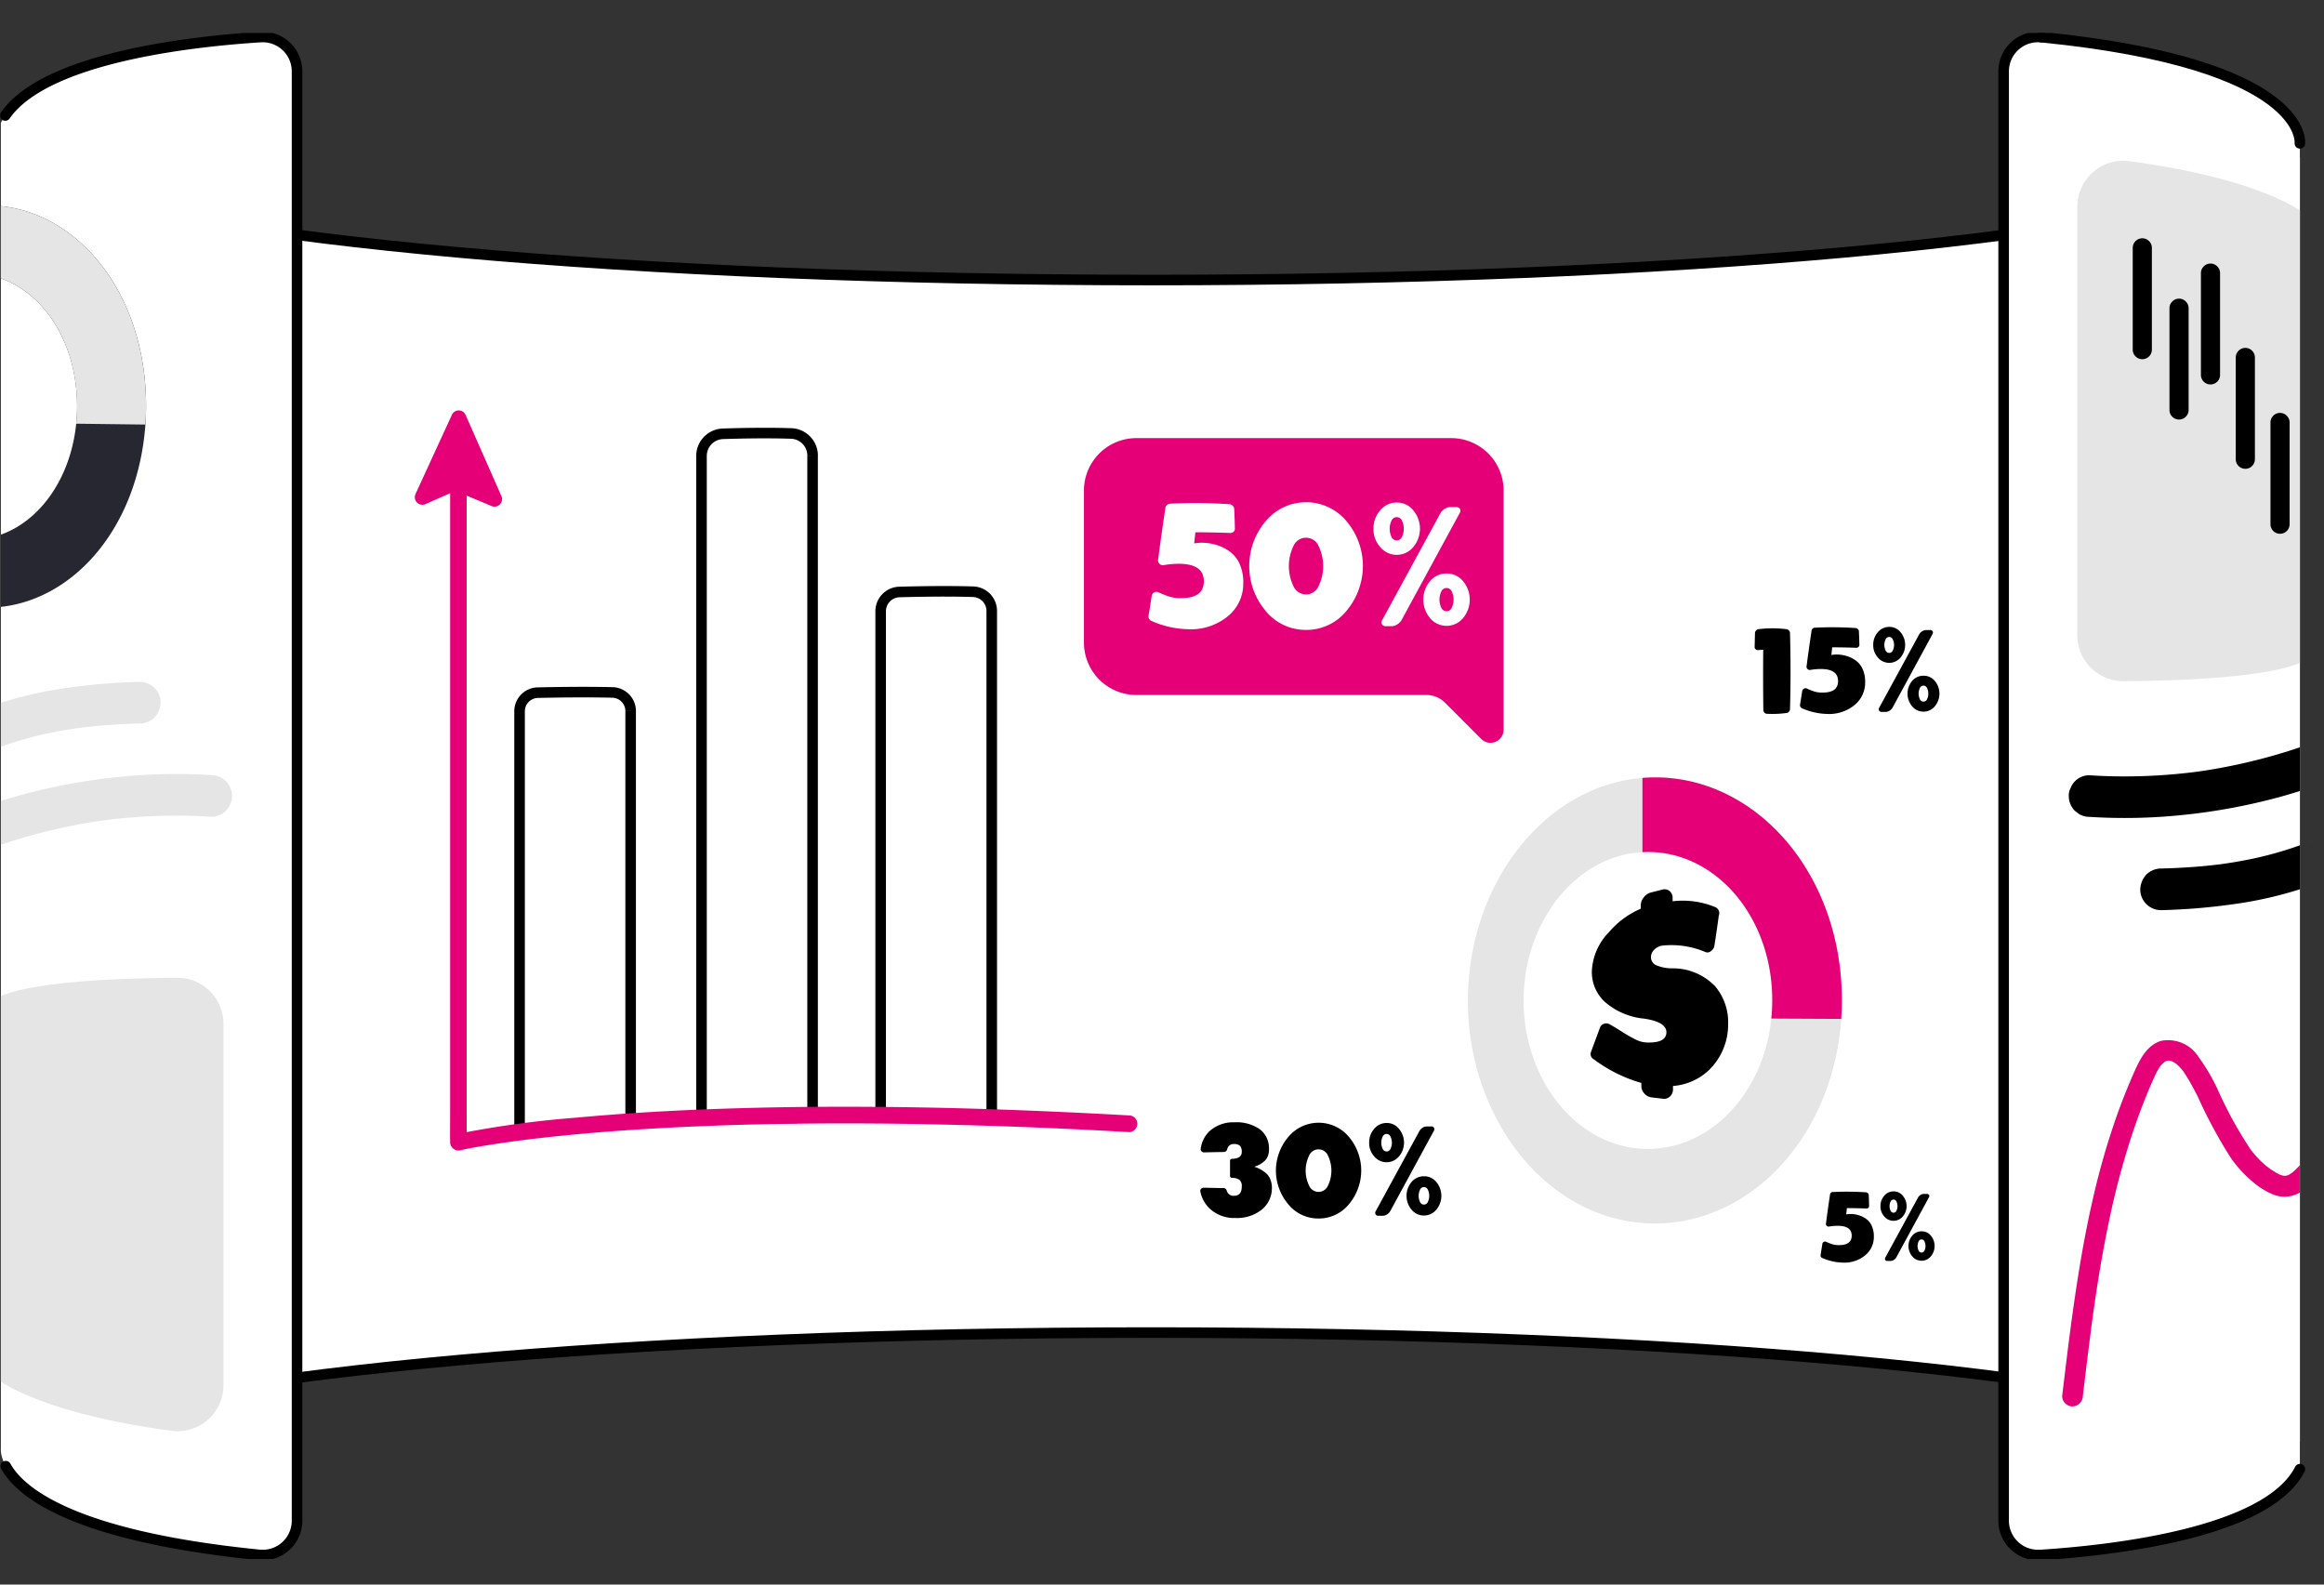 <svg xmlns="http://www.w3.org/2000/svg" xmlns:xlink="http://www.w3.org/1999/xlink" width="220" height="150" viewBox="0 0 220 150">
  <rect x="0" y="0" width="220" height="150" fill="#333333" stroke="none"/>
  <defs>
    <clipPath id="clip-path">
      <rect id="Rectangle_6342" data-name="Rectangle 6342" width="219.022" height="144.705" fill="none"/>
    </clipPath>
    <clipPath id="clip-path-3">
      <rect id="Rectangle_6341" data-name="Rectangle 6341" width="219" height="144.464" transform="translate(0.023 0.119)" fill="none"/>
    </clipPath>
  </defs>
  <g id="icon-2" transform="translate(-768 -4906)">
    <rect id="Rectangle_6339" data-name="Rectangle 6339" width="220" height="150" transform="translate(768 4906)" fill="none"/>
    <g id="Group_162015" data-name="Group 162015" transform="translate(768 4909)">
      <g id="Group_162020" data-name="Group 162020" clip-path="url(#clip-path)">
        <g id="Group_162017" data-name="Group 162017">
          <g id="Group_162016" data-name="Group 162016" clip-path="url(#clip-path)">
            <path id="Path_87342" data-name="Path 87342" d="M213.253,14.251c-13.309,5.35-54.888,9.258-104.247,9.258-49.235,0-90.828-3.883-104.281-9.214V132.356c13.456-5.33,55.049-9.212,104.28-9.212,49.195,0,90.761,3.874,104.248,9.2Z" fill="#fff"/>
            <path id="Path_87343" data-name="Path 87343" d="M213.253,14.251c-13.309,5.35-54.888,9.258-104.247,9.258-49.235,0-90.828-3.883-104.281-9.214V132.356c13.456-5.33,55.049-9.212,104.28-9.212,49.195,0,90.761,3.874,104.248,9.2Z" fill="none" stroke="#000" stroke-linecap="round" stroke-width="1"/>
            <path id="Path_87344" data-name="Path 87344" d="M137.373,38.472a4.966,4.966,0,0,1,4.966,4.966V66.073a1.241,1.241,0,0,1-2.12.877l-3.431-3.434a2.484,2.484,0,0,0-1.756-.728H107.576a4.966,4.966,0,0,1-4.966-4.966V43.438a4.966,4.966,0,0,1,4.966-4.966Z" fill="#e60078"/>
            <path id="Path_87345" data-name="Path 87345" d="M59.7,64.318v38.859c-4.454.3-7.936.668-10.516,1V64.337A1.762,1.762,0,0,1,50.9,62.569c1.773-.04,4.623-.082,7.089-.02A1.763,1.763,0,0,1,59.7,64.317" fill="#fff"/>
            <path id="Path_87346" data-name="Path 87346" d="M59.7,64.318v38.859c-4.454.3-7.936.668-10.516,1V64.337A1.762,1.762,0,0,1,50.9,62.569c1.773-.04,4.623-.082,7.089-.02A1.763,1.763,0,0,1,59.7,64.317" fill="none" stroke="#000" stroke-width="1"/>
            <path id="Path_87347" data-name="Path 87347" d="M76.923,40.142v62.569c-4.454.468-7.936-.518-10.516,0V40.171a2.1,2.1,0,0,1,2.024-2.107c1.7-.055,4.217-.106,6.47-.03a2.1,2.1,0,0,1,2.026,2.107" fill="#fff"/>
            <path id="Path_87348" data-name="Path 87348" d="M76.923,40.142v62.569c-4.454.468-7.936-.518-10.516,0V40.171a2.1,2.1,0,0,1,2.024-2.107c1.7-.055,4.217-.106,6.47-.03a2.1,2.1,0,0,1,2.026,2.107" fill="none" stroke="#000" stroke-width="1"/>
            <path id="Path_87349" data-name="Path 87349" d="M93.883,54.844v47.9c-4.454.36-7.936-.4-10.516,0V54.868a1.826,1.826,0,0,1,1.768-1.83c1.765-.047,4.556-.1,6.985-.024a1.825,1.825,0,0,1,1.763,1.83" fill="#fff"/>
            <path id="Path_87350" data-name="Path 87350" d="M93.883,54.844v47.9c-4.454.36-7.936-.4-10.516,0V54.868a1.826,1.826,0,0,1,1.768-1.83c1.765-.047,4.556-.1,6.985-.024a1.825,1.825,0,0,1,1.763,1.83" fill="none" stroke="#000" stroke-width="1"/>
            <path id="Path_87351" data-name="Path 87351" d="M106.877,102.589q-8.123-.463-16.259-.684-6.825-.174-13.657-.128-5.566.045-11.132.275c-3.782.163-7.559.4-11.329.752a94.951,94.951,0,0,0-11.126,1.521l-.186.041.988.76V42.891c0-.842.014-1.683,0-2.523v-.11a.782.782,0,0,0-1.565,0v62.233c0,.841-.013,1.683,0,2.523v.11a.8.8,0,0,0,.8.785.84.84,0,0,0,.187-.024c1.022-.24,2.066-.4,3.1-.562,2.074-.324,4.16-.575,6.247-.789,3.911-.4,7.836-.668,11.764-.853q5.424-.256,10.857-.311,6.659-.077,13.317.076,7.916.171,15.828.6l2.162.12a.788.788,0,1,0,0-1.577h0" fill="#e60078"/>
            <path id="Path_87352" data-name="Path 87352" d="M39.33,43.771l3.449-7.505a.708.708,0,0,1,1.294.01l3.392,7.68a.713.713,0,0,1-.921.951L43.39,43.583a.7.7,0,0,0-.557.006l-2.568,1.135a.713.713,0,0,1-.929-.955" fill="#e60078"/>
            <path id="Path_87353" data-name="Path 87353" d="M219.022,76.506c-.152.066-.313.132-.468.2.086-.038.172-.076.259-.112h.006c.068-.027.136-.055.2-.084" fill="#e4e4e4"/>
            <path id="Path_87354" data-name="Path 87354" d="M155.482,70.641c-9.388.761-16.525,10.178-16.525,21.087s7.138,20.307,16.525,21.043c9.6.75,18.01-7.723,18.814-19.318q.062-.878.062-1.772c0-12.463-8.774-21.856-18.879-21.04m0,35.105c-6.332-.327-11.249-6.6-11.249-14.025s4.916-13.709,11.249-14.054c6.65-.361,12.29,5.909,12.29,14.023a16.371,16.371,0,0,1-.089,1.73c-.746,7.272-6.041,12.643-12.2,12.325" fill="#e5e5e5"/>
            <path id="Path_87355" data-name="Path 87355" d="M155.48,70.64v7.026c6.65-.361,12.29,5.909,12.29,14.023a16.659,16.659,0,0,1-.09,1.73l6.615.033q.062-.878.062-1.772c0-12.463-8.774-21.856-18.879-21.04" fill="#e60078"/>
            <path id="Path_87356" data-name="Path 87356" d="M193.229.514a3.252,3.252,0,0,0-3.541,2.929c-.01.106-.015.214-.015.321V140.938a3.252,3.252,0,0,0,3.237,3.265h0c.068,0,.137,0,.205,0,6.794-.433,21.53-2.064,24.6-8.127V10.568s.921-7.52-24.483-10.054" fill="#fff"/>
            <path id="Path_87357" data-name="Path 87357" d="M211.859,7.977c-2.757-1.254-8.088-3.44-18.914-4.52h-.033a.3.3,0,0,0-.3.309V140.939a.3.3,0,0,0,.3.31h.028a77.911,77.911,0,0,0,13.18-1.872c5.748-1.424,10.817-4.9,11.6-5.9V11.879a21.691,21.691,0,0,0-5.866-3.9" fill="#fff"/>
            <path id="Path_87358" data-name="Path 87358" d="M196.646,16.6V57.1a4.36,4.36,0,0,0,4.34,4.38h.022c5.1-.025,13.271-.305,16.71-1.724V16.916c-.813-.554-5.155-3.194-16.159-4.66a4.357,4.357,0,0,0-4.878,3.763,4.278,4.278,0,0,0-.036.577" fill="#e5e5e5"/>
            <path id="Path_87359" data-name="Path 87359" d="M210.373,69.663q-1.142.211-2.29.375l-.069.01a53.464,53.464,0,0,1-7.887.44q-1.165-.021-2.326-.1A1.891,1.891,0,0,0,196.01,71.6a1.5,1.5,0,0,0-.17.761,2.006,2.006,0,0,0,.574,1.393l.4.305a1.93,1.93,0,0,0,.988.269,53.177,53.177,0,0,0,8.8-.178,56.766,56.766,0,0,0,9.125-1.683q1-.274,1.991-.589V67.742q-1.386.47-2.795.862-2.255.629-4.558,1.057"/>
            <path id="Path_87360" data-name="Path 87360" d="M210.372,78.79c-1.485.192-2.977.314-4.474.38q-.669.03-1.337.044a2.027,2.027,0,0,0-1.383.577,2.212,2.212,0,0,0-.574,1.4,1.966,1.966,0,0,0,1.959,1.966,58.088,58.088,0,0,0,6.907-.571,37.325,37.325,0,0,0,6.257-1.408V77.015a34.184,34.184,0,0,1-5.574,1.485q-.89.164-1.782.287"/>
            <path id="Path_87361" data-name="Path 87361" d="M202.8,19.557a.912.912,0,0,0-.906.913v9.6a.906.906,0,0,0,1.812.053V20.47a.912.912,0,0,0-.906-.913"/>
            <path id="Path_87362" data-name="Path 87362" d="M206.277,25.269a.912.912,0,0,0-.906.913v9.6a.906.906,0,0,0,1.812.053V26.182a.912.912,0,0,0-.906-.913"/>
            <path id="Path_87363" data-name="Path 87363" d="M209.255,21.948a.912.912,0,0,0-.906.913v9.6a.906.906,0,0,0,1.812.053V22.861a.912.912,0,0,0-.906-.913"/>
            <path id="Path_87364" data-name="Path 87364" d="M212.553,29.932a.912.912,0,0,0-.906.913v9.6a.906.906,0,0,0,1.812.053V30.845a.912.912,0,0,0-.906-.913"/>
            <path id="Path_87365" data-name="Path 87365" d="M215.839,36.083a.912.912,0,0,0-.906.913v9.6a.906.906,0,0,0,1.812.053V37a.912.912,0,0,0-.906-.913"/>
            <path id="Path_87366" data-name="Path 87366" d="M217.518,107.507c-.1.1-.2.2-.305.3-.062.057-.127.107-.189.166L217,108l-.047.029c-.024.017-.184.127-.29.187l-.031.01c-.034.01-.069.024-.1.036l-.131.033a1.11,1.11,0,0,1-.194.007h-.018l-.02-.005c-.074-.016-.147-.036-.219-.059l-.108-.036c-.018-.007-.08-.022-.1-.027a.263.263,0,0,1,.039.006l.043.007a.379.379,0,0,1-.065-.021l-.1-.052c-.069-.036-.135-.073-.2-.111-.128-.076-.256-.152-.38-.233-.1-.069-.207-.139-.3-.212l-.116-.087a.56.56,0,0,1-.048-.037c-.207-.168-.406-.345-.6-.533s-.375-.381-.549-.579c-.08-.093-.159-.186-.238-.282l-.114-.143-.034-.045a38.305,38.305,0,0,1-3.16-5.752,18.318,18.318,0,0,0-1.792-3.041,3.412,3.412,0,0,0-3.548-1.531c-1.318.406-1.97,1.672-2.5,2.851q-.885,1.986-1.624,4.036a70.461,70.461,0,0,0-2.313,7.972c-.626,2.714-1.122,5.457-1.545,8.212-.436,2.834-.8,5.674-1.141,8.523q-.124,1.011-.243,2.023a.984.984,0,0,0,.978.989,1.011,1.011,0,0,0,.979-.989q.249-2.09.507-4.17.129-1.034.266-2.067a.454.454,0,0,1,.008-.063v-.083c.008-.055.015-.111.022-.167.024-.175.048-.351.073-.526q.071-.526.147-1.053c.393-2.761.846-5.513,1.416-8.244a76.872,76.872,0,0,1,2.108-8.04q.639-1.965,1.41-3.882c.066-.164.134-.326.2-.488l.007-.016v-.013l.005-.011v-.006l.007-.015c.037-.086.076-.174.112-.261q.208-.485.426-.965c.114-.254.233-.506.368-.749.069-.123.143-.245.22-.362a.985.985,0,0,1,.076-.1h.005v-.006l.055-.064c.088-.078.173-.16.253-.246l.008-.006a2,2,0,0,0,.2-.108,1.389,1.389,0,0,0,.17-.037h.011c.027,0,.11.006.152.008l.052.011c.058.015.116.037.175.053l.032.017c.067.035.133.076.2.114.037.023.076.049.11.075s.05.036.064.049a4.11,4.11,0,0,1,.323.31c.088.092.169.19.249.288a.913.913,0,0,0,.06.076c.047.065.093.13.138.2.152.233.3.475.439.716.274.473.532.957.782,1.444a46.044,46.044,0,0,0,3.118,5.8,11.644,11.644,0,0,0,2.4,2.551,6.929,6.929,0,0,0,1.658.97,2.874,2.874,0,0,0,2.377-.122c.043-.021.086-.043.127-.066v-2.6l-.04.05c-.053.064-.108.127-.163.188m-.944.74a.574.574,0,0,1,.09-.034c-.047.025-.082.041-.09.034m.446-.261.058-.048a.191.191,0,0,1-.058.048" fill="#e60078"/>
            <path id="Path_87367" data-name="Path 87367" d="M217.748,107.238l-.01.014.022-.027.02-.026-.031.037" fill="#d2d2d2"/>
            <path id="Path_87368" data-name="Path 87368" d="M24.681.506C17.886.938,3.15,2.57.082,8.633v125.5s-.92,7.52,24.484,10.054a3.249,3.249,0,0,0,3.54-2.928c.01-.107.015-.215.015-.323V3.766A3.25,3.25,0,0,0,24.885.5h0c-.068,0-.136,0-.2,0" fill="#fff"/>
            <path id="Path_87369" data-name="Path 87369" d="M16.792,89.561c-5.1.025-13.271.305-16.71,1.724v36.5c.813.554,5.156,3.194,16.16,4.66a4.357,4.357,0,0,0,4.877-3.763,4.278,4.278,0,0,0,.036-.577V93.939a4.36,4.36,0,0,0-4.34-4.38h-.023" fill="#e5e5e5"/>
            <path id="Path_87370" data-name="Path 87370" d="M21.384,70.947l-.4-.305A1.943,1.943,0,0,0,20,70.374a53.059,53.059,0,0,0-8.8.179,56.633,56.633,0,0,0-9.125,1.682q-1,.274-1.991.589v4.143Q1.47,76.5,2.879,76.1q2.255-.627,4.562-1.057,1.14-.21,2.289-.375l.07-.01a53.32,53.32,0,0,1,7.887-.439q1.164.022,2.326.1a1.477,1.477,0,0,0,.754-.171A1.76,1.76,0,0,0,21.8,73.111a1.5,1.5,0,0,0,.169-.76,2.008,2.008,0,0,0-.573-1.394" fill="#e5e5e5"/>
            <path id="Path_87371" data-name="Path 87371" d="M14.628,62.126a1.991,1.991,0,0,0-1.383-.577,57.845,57.845,0,0,0-6.906.57A37.128,37.128,0,0,0,.082,63.527v4.159A34.263,34.263,0,0,1,5.656,66.2q.888-.162,1.782-.286c1.486-.191,2.977-.314,4.473-.381q.67-.028,1.338-.043a2.028,2.028,0,0,0,1.383-.578,2.188,2.188,0,0,0,.573-1.393,2,2,0,0,0-.573-1.394" fill="#e5e5e5"/>
            <path id="Path_87372" data-name="Path 87372" d="M.726,36.765l.058-.048a.207.207,0,0,0-.058.048" fill="#f8f8f8"/>
            <path id="Path_87373" data-name="Path 87373" d="M1.14,36.49a.74.74,0,0,0,.089-.034c-.008-.008-.043.008-.089.034" fill="#f8f8f8"/>
            <path id="Path_87374" data-name="Path 87374" d="M.022,37.507l.031-.037.011-.014-.023.027-.019.027" fill="#d2d2d2"/>
            <path id="Path_87375" data-name="Path 87375" d="M.082,16.512v6.837C4.163,24.773,7.3,29.453,7.3,35.457a15.958,15.958,0,0,1-.086,1.651C6.674,42.334,3.763,46.3.082,47.61v6.84c6.968-.761,12.979-7.535,13.682-17.263q.062-.87.063-1.757C13.826,24.824,7.5,17.264.082,16.512" fill="#272731"/>
            <path id="Path_87376" data-name="Path 87376" d="M.081,16.512v6.837c4.081,1.424,7.213,6.1,7.213,12.108a15.958,15.958,0,0,1-.086,1.651l6.554.082q.062-.87.063-1.757C13.826,24.824,7.5,17.264.081,16.512" fill="#e5e5e5"/>
            <path id="Path_87377" data-name="Path 87377" d="M173.489,109.842a26.484,26.484,0,0,1,3.162.026.276.276,0,0,1,.175.086.249.249,0,0,1,.077.184c.018.34.029.68.035,1.02a.2.2,0,0,1-.067.175.255.255,0,0,1-.174.067c-.622-.023-1.242-.036-1.864-.036-.018.18-.038.377-.063.592a2.666,2.666,0,0,1,.44-.036,2.749,2.749,0,0,1,.788.13,2.366,2.366,0,0,1,.7.363,1.629,1.629,0,0,1,.51.672,2.381,2.381,0,0,1,.179,1,2.231,2.231,0,0,1-.914,1.819,3.091,3.091,0,0,1-2.015.618,5.112,5.112,0,0,1-1.935-.43.253.253,0,0,1-.179-.277c.053-.342.11-.7.17-1.076a.246.246,0,0,1,.116-.17.25.25,0,0,1,.215-.027c.036.018.133.059.291.126a3.023,3.023,0,0,0,.44.147,1.848,1.848,0,0,0,.443.05q1.263.026,1.272-.888,0-.941-1.326-.94a4.611,4.611,0,0,0-.815.071.252.252,0,0,1-.22-.067.227.227,0,0,1-.076-.21q.151-1.2.385-2.76a.24.24,0,0,1,.086-.165.243.243,0,0,1,.165-.067"/>
            <path id="Path_87378" data-name="Path 87378" d="M180.164,112.108a1.143,1.143,0,0,1-1.828,0,1.387,1.387,0,0,1-.322-.931,1.424,1.424,0,0,1,.322-.941,1.132,1.132,0,0,1,.919-.457,1.109,1.109,0,0,1,.909.457,1.518,1.518,0,0,1,0,1.872m2.24-2.087a.229.229,0,0,1,.211.094.222.222,0,0,1-.014.229l-3.091,5.688a.621.621,0,0,1-.229.233.574.574,0,0,1-.309.1h-.295a.22.22,0,0,1-.21-.1.226.226,0,0,1,.012-.233l3.1-5.688a.592.592,0,0,1,.229-.229.6.6,0,0,1,.309-.094Zm-3.432.721a1.012,1.012,0,0,0,0,.869.3.3,0,0,0,.556,0,1.012,1.012,0,0,0,0-.869.3.3,0,0,0-.556,0m3.844,3.265a1.531,1.531,0,0,1,0,1.881,1.142,1.142,0,0,1-1.828,0,1.531,1.531,0,0,1,0-1.881,1.142,1.142,0,0,1,.918-.448,1.119,1.119,0,0,1,.91.448m-1.192,1.376a.3.3,0,0,0,.556,0,1.012,1.012,0,0,0,0-.869.3.3,0,0,0-.556,0,1.012,1.012,0,0,0,0,.869"/>
            <path id="Path_87379" data-name="Path 87379" d="M162.291,90.278a5.305,5.305,0,0,1,1.3,3.735,5.993,5.993,0,0,1-1.818,4.289,5.542,5.542,0,0,1-3.4,1.5v.3a.9.9,0,0,1-.282.691.809.809,0,0,1-.684.215l-1.061-.128a1.065,1.065,0,0,1-.686-.368,1.043,1.043,0,0,1-.284-.715v-.283a13.8,13.8,0,0,1-4.493-2.236.562.562,0,0,1-.289-.656l.863-2.332a.587.587,0,0,1,.365-.366.642.642,0,0,1,.532.025c.237.132.614.356,1.126.677a13.25,13.25,0,0,0,1.339.769,2.555,2.555,0,0,0,1.064.29q1.866.063,1.866-.972c0-.642-.7-1.073-2.085-1.284a6.6,6.6,0,0,1-3.723-1.572,3.829,3.829,0,0,1-1.247-2.98,5.638,5.638,0,0,1,1.593-3.612,8.3,8.3,0,0,1,3.033-2.242V82.72a1.219,1.219,0,0,1,.282-.766,1.248,1.248,0,0,1,.687-.47l1.071-.27a.739.739,0,0,1,.69.136.831.831,0,0,1,.287.666v.3a8.053,8.053,0,0,1,4.039.556.619.619,0,0,1,.333.8q-.19,1.409-.426,2.918a.843.843,0,0,1-.355.475.51.51,0,0,1-.523.042,8.235,8.235,0,0,0-3.982-.6,1.3,1.3,0,0,0-.806.378.979.979,0,0,0-.331.709.828.828,0,0,0,.465.761,3.766,3.766,0,0,0,1.577.309,5.545,5.545,0,0,1,3.959,1.623"/>
            <path id="Path_87380" data-name="Path 87380" d="M169.149,64.49a9.97,9.97,0,0,1-1.916.077.311.311,0,0,1-.208-.11.383.383,0,0,1-.1-.229q-.034-2.859-.011-5.717c-.168.008-.336.019-.505.033a.3.3,0,0,1-.218-.082.265.265,0,0,1-.088-.2c.007-.446.019-.895.033-1.348a.326.326,0,0,1,.094-.223.37.37,0,0,1,.213-.127,10.549,10.549,0,0,1,2.7,0,.372.372,0,0,1,.214.127.329.329,0,0,1,.093.223q.1,3.615,0,7.228a.334.334,0,0,1-.093.225.374.374,0,0,1-.214.125"/>
            <path id="Path_87381" data-name="Path 87381" d="M171.8,56.421a32.59,32.59,0,0,1,3.865.032.348.348,0,0,1,.214.1.306.306,0,0,1,.093.225q.033.624.044,1.248a.243.243,0,0,1-.083.214.314.314,0,0,1-.212.081q-1.14-.042-2.278-.043-.033.328-.077.723a3.279,3.279,0,0,1,.537-.044,3.343,3.343,0,0,1,.963.159,2.927,2.927,0,0,1,.855.443,2.015,2.015,0,0,1,.624.821,2.953,2.953,0,0,1,.218,1.227,2.724,2.724,0,0,1-1.117,2.222,3.779,3.779,0,0,1-2.463.756,6.251,6.251,0,0,1-2.365-.525.312.312,0,0,1-.22-.339q.1-.625.208-1.315a.3.3,0,0,1,.143-.208.3.3,0,0,1,.263-.033c.043.023.162.073.355.154a3.774,3.774,0,0,0,.537.181,2.343,2.343,0,0,0,.542.06Q173.99,62.6,174,61.48q0-1.15-1.621-1.15a5.592,5.592,0,0,0-1,.087.311.311,0,0,1-.268-.082.276.276,0,0,1-.094-.257q.188-1.467.472-3.373a.32.32,0,0,1,.306-.284"/>
            <path id="Path_87382" data-name="Path 87382" d="M179.957,59.19a1.4,1.4,0,0,1-2.234,0,1.7,1.7,0,0,1-.394-1.139,1.741,1.741,0,0,1,.394-1.15,1.386,1.386,0,0,1,1.122-.558,1.356,1.356,0,0,1,1.112.558,1.859,1.859,0,0,1,0,2.289m2.738-2.551a.275.275,0,0,1,.256.115.267.267,0,0,1-.015.279l-3.778,6.953a.776.776,0,0,1-.28.285.7.7,0,0,1-.377.121h-.362a.272.272,0,0,1-.257-.121.278.278,0,0,1,.016-.285l3.789-6.953a.818.818,0,0,1,.657-.394Zm-4.194.882a1.223,1.223,0,0,0,0,1.061.368.368,0,0,0,.678,0,1.223,1.223,0,0,0,0-1.061.368.368,0,0,0-.678,0m4.7,3.99a1.875,1.875,0,0,1,0,2.3,1.4,1.4,0,0,1-2.234,0,1.879,1.879,0,0,1,0-2.3,1.4,1.4,0,0,1,1.123-.547,1.367,1.367,0,0,1,1.111.547m-1.456,1.681a.369.369,0,0,0,.679,0,1.235,1.235,0,0,0,0-1.062.369.369,0,0,0-.679,0,1.226,1.226,0,0,0,0,1.062"/>
            <path id="Path_87383" data-name="Path 87383" d="M114,106.087a.3.3,0,0,1-.257-.1.278.278,0,0,1-.077-.251,2.773,2.773,0,0,1,.824-1.649,3.354,3.354,0,0,1,2.377-.847,3.825,3.825,0,0,1,2.437.692,2.261,2.261,0,0,1,.824,1.791,1.776,1.776,0,0,1-.1.693,1.231,1.231,0,0,1-.334.5,2.389,2.389,0,0,1-.443.317,2.964,2.964,0,0,1-.519.215,2.914,2.914,0,0,1,.55.221,3.165,3.165,0,0,1,.537.364,1.535,1.535,0,0,1,.43.591,2.062,2.062,0,0,1,.155.819,2.622,2.622,0,0,1-.931,2.042,3.76,3.76,0,0,1-2.521.813,3.382,3.382,0,0,1-2.389-.849,3.007,3.007,0,0,1-.931-1.648.264.264,0,0,1,.065-.256.329.329,0,0,1,.257-.114q.933.024,1.851.036a.308.308,0,0,1,.323.238.646.646,0,0,0,.693.49q.728,0,.728-.86a.777.777,0,0,0-.226-.656,1.256,1.256,0,0,0-.705-.18.185.185,0,0,1-.179-.179v-1.446a.153.153,0,0,1,.054-.119.242.242,0,0,1,.125-.059,1.335,1.335,0,0,0,.705-.168.567.567,0,0,0,.226-.5.8.8,0,0,0-.161-.556.757.757,0,0,0-.567-.173.6.6,0,0,0-.645.49.354.354,0,0,1-.335.262q-.919.013-1.839.036"/>
            <path id="Path_87384" data-name="Path 87384" d="M124.822,112.347a3.653,3.653,0,0,1-2.974-1.482,4.8,4.8,0,0,1-.789-1.439,4.865,4.865,0,0,1,0-3.225,4.818,4.818,0,0,1,.789-1.44,3.737,3.737,0,0,1,5.949-.012,4.826,4.826,0,0,1,.788,1.44,4.883,4.883,0,0,1,0,3.231,4.815,4.815,0,0,1-.788,1.445,3.678,3.678,0,0,1-2.975,1.482m-.9-3.118a.971.971,0,0,0,1.792,0,3.272,3.272,0,0,0,0-2.831.97.97,0,0,0-1.792,0,3.263,3.263,0,0,0,0,2.831"/>
            <path id="Path_87385" data-name="Path 87385" d="M132.479,106.41a1.522,1.522,0,0,1-2.437,0,1.847,1.847,0,0,1-.43-1.242,1.889,1.889,0,0,1,.43-1.254,1.509,1.509,0,0,1,1.225-.61,1.476,1.476,0,0,1,1.212.61,2.026,2.026,0,0,1,0,2.5m2.986-2.783a.3.3,0,0,1,.281.125.294.294,0,0,1-.017.305l-4.122,7.585a.834.834,0,0,1-.3.311.77.77,0,0,1-.413.131H130.5a.3.3,0,0,1-.28-.131.3.3,0,0,1,.017-.311l4.134-7.585a.793.793,0,0,1,.3-.305.8.8,0,0,1,.412-.125Zm-4.575.961a1.347,1.347,0,0,0,0,1.159.4.4,0,0,0,.741,0,1.347,1.347,0,0,0,0-1.159.4.4,0,0,0-.741,0m5.124,4.355a2.04,2.04,0,0,1,0,2.508,1.523,1.523,0,0,1-2.436,0,2.043,2.043,0,0,1,0-2.508,1.516,1.516,0,0,1,1.224-.6,1.482,1.482,0,0,1,1.212.6m-1.588,1.833a.4.4,0,0,0,.741,0,1.347,1.347,0,0,0,0-1.159.4.4,0,0,0-.741,0,1.347,1.347,0,0,0,0,1.159"/>
            <path id="Path_87386" data-name="Path 87386" d="M110.768,44.681a47.3,47.3,0,0,1,5.621.048.5.5,0,0,1,.312.151.456.456,0,0,1,.134.327c.033.6.053,1.21.064,1.816a.354.354,0,0,1-.119.31.458.458,0,0,1-.311.12q-1.656-.064-3.312-.065c-.033.319-.071.669-.111,1.052a4.653,4.653,0,0,1,.779-.064,4.929,4.929,0,0,1,1.4.231,4.192,4.192,0,0,1,1.242.645,2.9,2.9,0,0,1,.907,1.195,4.21,4.21,0,0,1,.319,1.784,3.972,3.972,0,0,1-1.624,3.233,5.508,5.508,0,0,1-3.584,1.1,9.085,9.085,0,0,1-3.44-.765.45.45,0,0,1-.318-.494q.144-.906.3-1.911a.425.425,0,0,1,.206-.3.438.438,0,0,1,.382-.048c.065.031.236.106.518.223a5.457,5.457,0,0,0,.78.262,3.251,3.251,0,0,0,.788.088q2.247.048,2.262-1.577,0-1.671-2.357-1.672a8.2,8.2,0,0,0-1.45.127.453.453,0,0,1-.389-.119.4.4,0,0,1-.136-.375q.27-2.133.685-4.9a.428.428,0,0,1,.151-.294.437.437,0,0,1,.3-.12" fill="#fff"/>
            <path id="Path_87387" data-name="Path 87387" d="M123.637,56.627a4.873,4.873,0,0,1-3.967-1.976,6.429,6.429,0,0,1-1.05-1.919,6.57,6.57,0,0,1,1.05-6.219A4.983,4.983,0,0,1,127.6,46.5a6.446,6.446,0,0,1,1.051,1.919,6.524,6.524,0,0,1,0,4.309,6.4,6.4,0,0,1-1.051,1.926,4.9,4.9,0,0,1-3.966,1.976m-1.195-4.157a1.294,1.294,0,0,0,2.389,0,4.358,4.358,0,0,0,0-3.775,1.294,1.294,0,0,0-2.389,0,4.358,4.358,0,0,0,0,3.775" fill="#fff"/>
            <path id="Path_87388" data-name="Path 87388" d="M133.845,48.711a2.029,2.029,0,0,1-3.248,0,2.455,2.455,0,0,1-.574-1.657,2.515,2.515,0,0,1,.574-1.672,2.012,2.012,0,0,1,1.632-.812,1.969,1.969,0,0,1,1.616.812,2.7,2.7,0,0,1,0,3.329M137.827,45a.407.407,0,0,1,.375.168.388.388,0,0,1-.025.406l-5.494,10.113a1.131,1.131,0,0,1-.407.414,1.018,1.018,0,0,1-.549.176H131.2a.4.4,0,0,1-.374-.176.4.4,0,0,1,.024-.414l5.511-10.113a1.047,1.047,0,0,1,.406-.406,1.058,1.058,0,0,1,.55-.168Zm-6.1,1.283a1.79,1.79,0,0,0,0,1.544.537.537,0,0,0,.988,0,1.79,1.79,0,0,0,0-1.544.537.537,0,0,0-.988,0m6.833,5.805a2.726,2.726,0,0,1,0,3.344,2.031,2.031,0,0,1-3.25,0,2.726,2.726,0,0,1,0-3.344,2.03,2.03,0,0,1,1.634-.8,1.985,1.985,0,0,1,1.616.8m-2.119,2.445a.537.537,0,0,0,.988,0,1.795,1.795,0,0,0,0-1.546.537.537,0,0,0-.988,0,1.795,1.795,0,0,0,0,1.546" fill="#fff"/>
          </g>
        </g>
        <g id="Group_162019" data-name="Group 162019">
          <g id="Group_162018" data-name="Group 162018" clip-path="url(#clip-path-3)">
            <path id="Path_87389" data-name="Path 87389" d="M.5,7.932C4.307,2.442,18.154.92,24.68.506c.068,0,.136-.006.2-.006a3.254,3.254,0,0,1,3.239,3.266V140.94a2.336,2.336,0,0,1-.015.323,3.251,3.251,0,0,1-3.541,2.928c-17.873-1.785-22.717-6.035-24.018-8.4" fill="none" stroke="#000" stroke-linecap="round" stroke-width="1"/>
            <path id="Path_87390" data-name="Path 87390" d="M217.717,10.569s.921-7.521-24.483-10.054" fill="none" stroke="#000" stroke-linecap="round" stroke-width="1"/>
            <path id="Path_87391" data-name="Path 87391" d="M193.229.514a3.252,3.252,0,0,0-3.541,2.929c-.01.106-.015.214-.015.321V140.938a3.252,3.252,0,0,0,3.237,3.265h0c.068,0,.137,0,.205,0,6.794-.433,21.53-2.064,24.6-8.127" fill="none" stroke="#000" stroke-linecap="round" stroke-width="1"/>
          </g>
        </g>
      </g>
    </g>
  </g>
</svg>

